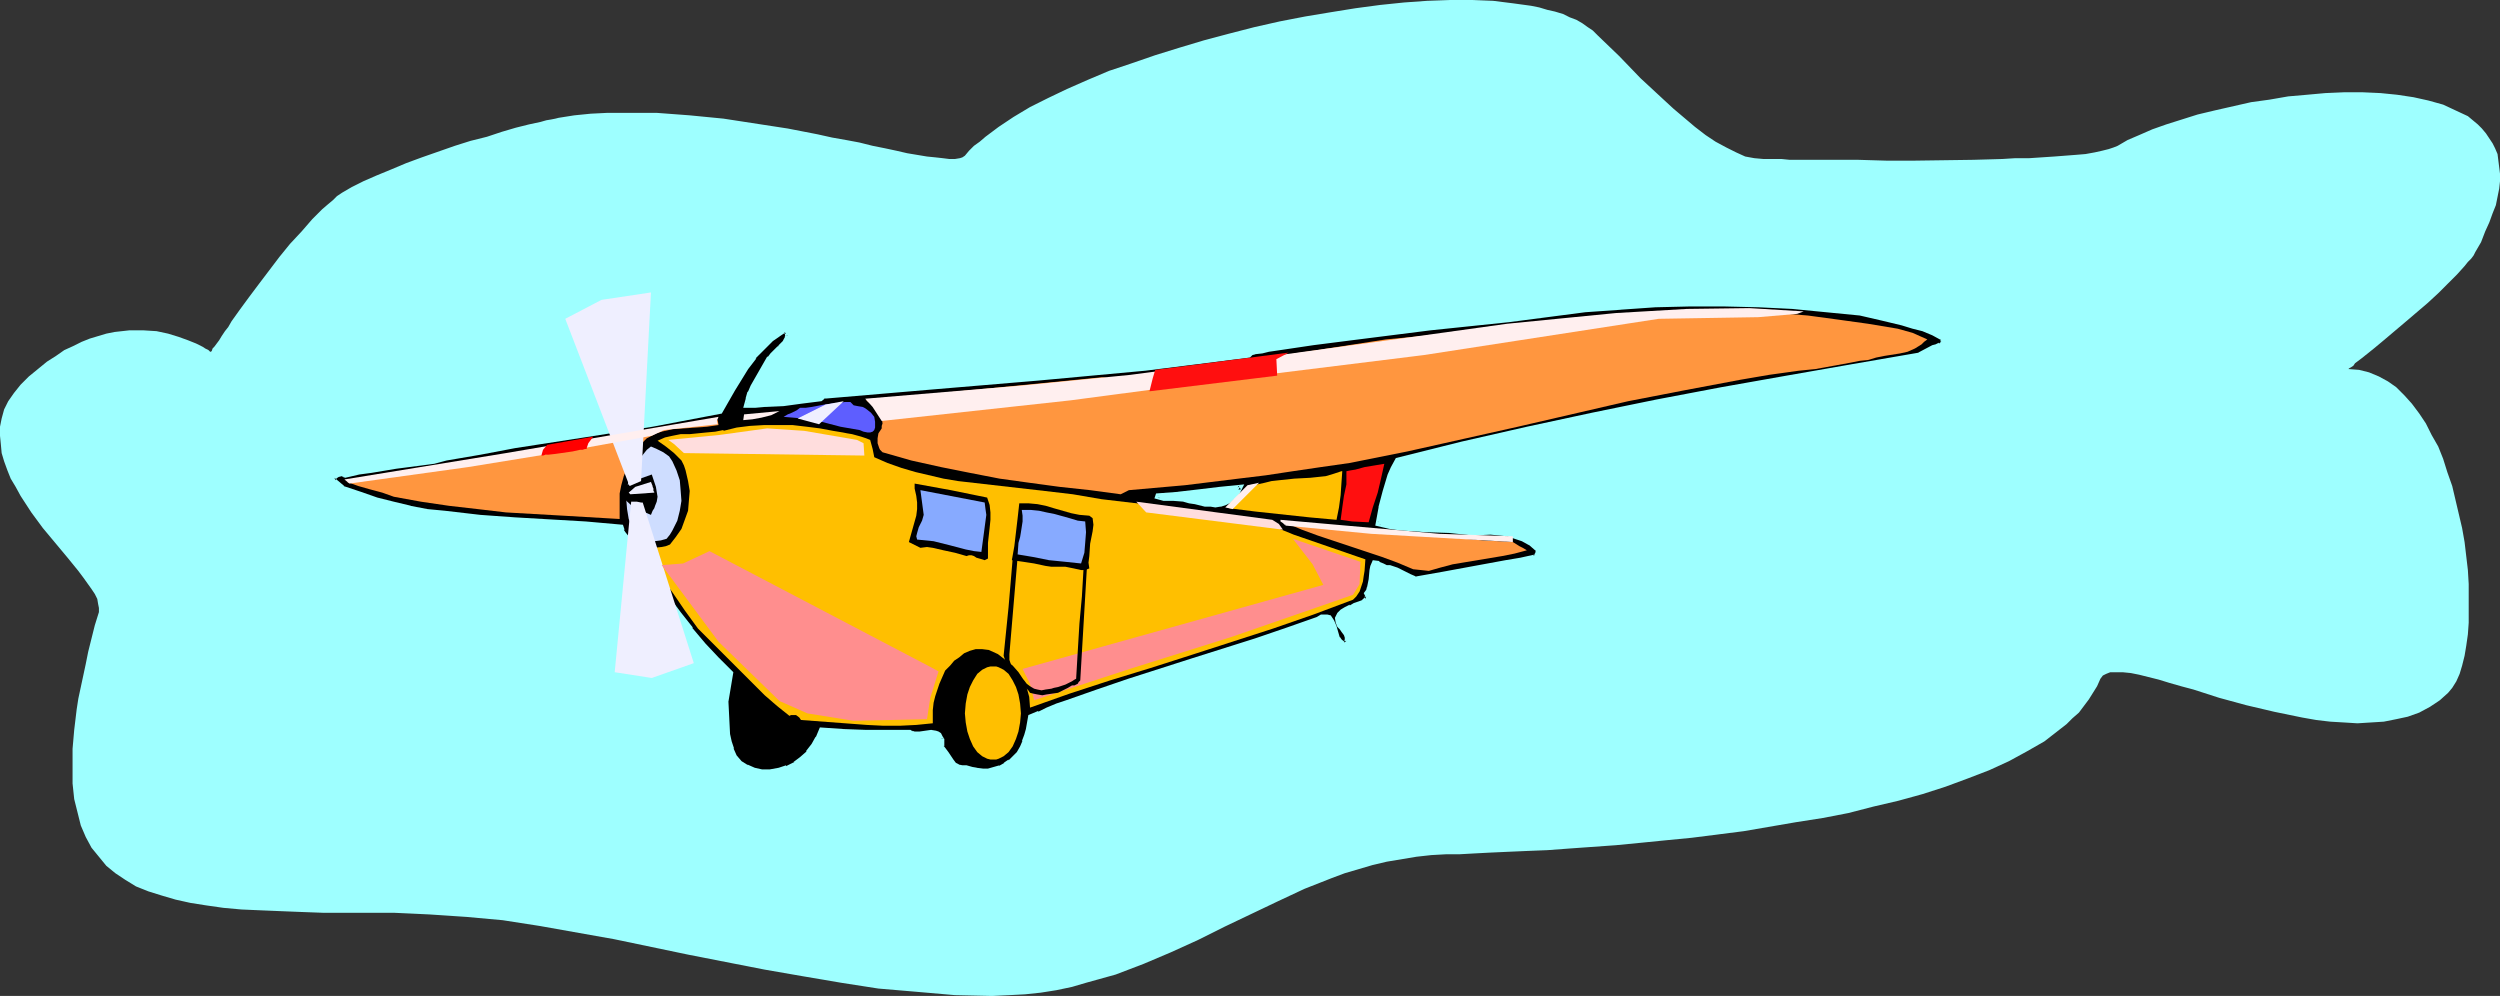 <?xml version="1.0" encoding="UTF-8" standalone="no"?>
<svg
   version="1.0"
   width="129.724mm"
   height="51.68mm"
   id="svg35"
   sodipodi:docname="Plane 230.wmf"
   xmlns:inkscape="http://www.inkscape.org/namespaces/inkscape"
   xmlns:sodipodi="http://sodipodi.sourceforge.net/DTD/sodipodi-0.dtd"
   xmlns="http://www.w3.org/2000/svg"
   xmlns:svg="http://www.w3.org/2000/svg">
  <rect width="100%" height="100%" fill="#333333" stroke="none"/>
  <sodipodi:namedview
     id="namedview35"
     pagecolor="#ffffff"
     bordercolor="#000000"
     borderopacity="0.25"
     inkscape:showpageshadow="2"
     inkscape:pageopacity="0.0"
     inkscape:pagecheckerboard="0"
     inkscape:deskcolor="#d1d1d1"
     inkscape:document-units="mm" />
  <defs
     id="defs1">
    <pattern
       id="WMFhbasepattern"
       patternUnits="userSpaceOnUse"
       width="6"
       height="6"
       x="0"
       y="0" />
  </defs>
  <path
     style="fill:#9effff;fill-opacity:1;fill-rule:evenodd;stroke:none"
     d="m 41.37,68.986 v 0 l 0.162,-0.162 0.162,-0.485 0.323,-0.323 0.485,-0.646 0.485,-0.646 0.485,-0.808 0.646,-0.969 0.646,-0.808 0.646,-1.131 1.616,-2.262 1.778,-2.423 1.939,-2.585 4.04,-5.331 2.101,-2.585 2.262,-2.423 2.101,-2.423 1.939,-1.939 1.131,-0.969 0.97,-0.808 0.808,-0.808 0.97,-0.646 1.939,-1.131 2.262,-1.131 2.586,-1.131 2.747,-1.131 3.07,-1.292 3.07,-1.131 6.464,-2.262 3.07,-0.969 3.232,-0.808 2.909,-0.969 2.747,-0.808 2.586,-0.646 2.262,-0.485 1.131,-0.323 0.97,-0.162 0.808,-0.162 0.646,-0.162 3.07,-0.485 3.232,-0.323 3.232,-0.162 h 3.07 3.394 3.232 l 6.464,0.485 6.626,0.646 6.302,0.969 6.302,0.969 5.818,1.131 2.909,0.646 2.747,0.485 2.586,0.485 2.586,0.646 2.424,0.485 2.262,0.485 2.101,0.485 1.939,0.323 1.939,0.323 1.616,0.162 1.454,0.162 1.293,0.162 h 1.131 l 0.97,-0.162 0.485,-0.162 0.485,-0.323 0.808,-0.969 0.97,-0.969 1.131,-0.808 1.131,-0.969 2.586,-1.939 2.909,-1.939 3.232,-1.939 3.555,-1.777 3.717,-1.777 4.04,-1.777 4.202,-1.777 4.363,-1.454 4.686,-1.616 4.686,-1.454 4.848,-1.454 4.848,-1.292 5.01,-1.292 5.01,-1.131 5.01,-0.969 4.848,-0.808 5.01,-0.808 4.848,-0.646 4.686,-0.485 4.525,-0.323 L 284.416,0 h 4.363 l 4.04,0.162 3.878,0.485 3.555,0.485 1.616,0.323 1.616,0.485 1.454,0.323 1.616,0.485 1.293,0.646 1.293,0.485 1.131,0.646 1.131,0.808 0.97,0.646 0.97,0.969 4.202,4.039 4.202,4.362 4.363,4.039 2.101,1.939 2.101,1.777 2.101,1.777 2.101,1.616 1.939,1.292 2.101,1.131 1.939,0.969 1.778,0.808 1.778,0.323 1.778,0.162 h 3.555 l 1.616,0.162 h 1.778 2.101 4.525 2.424 2.586 l 5.494,0.162 h 5.656 l 11.474,-0.162 5.656,-0.162 2.586,-0.162 h 2.747 l 2.424,-0.162 2.424,-0.162 2.101,-0.162 2.101,-0.162 1.939,-0.162 1.778,-0.323 1.454,-0.323 1.293,-0.323 0.97,-0.323 0.808,-0.323 1.939,-1.131 2.262,-0.969 2.586,-1.131 2.747,-0.969 3.07,-0.969 3.07,-0.969 3.394,-0.808 7.11,-1.616 3.555,-0.485 3.717,-0.646 3.717,-0.323 3.555,-0.323 3.717,-0.162 h 3.555 l 3.555,0.162 3.232,0.323 3.232,0.485 2.909,0.646 2.909,0.808 2.424,1.131 2.424,1.131 0.97,0.808 0.97,0.808 0.808,0.808 0.808,0.969 0.646,0.969 0.646,0.969 0.485,0.969 0.485,1.131 0.162,1.292 0.162,1.292 0.162,1.292 v 1.454 l -0.162,1.454 -0.323,1.616 -0.323,1.616 -0.646,1.616 -0.646,1.777 -0.808,1.777 -0.808,2.1 -1.131,1.939 -0.323,0.646 -0.485,0.646 -0.646,0.646 -0.646,0.808 -1.454,1.616 -1.778,1.777 -1.939,1.939 -2.101,1.939 -4.363,3.716 -2.101,1.777 -2.101,1.777 -1.939,1.616 -1.616,1.292 -0.808,0.646 -0.646,0.485 -0.646,0.485 -0.323,0.485 -0.485,0.323 -0.323,0.162 -0.162,0.162 v 0 l 2.101,0.162 1.939,0.485 1.939,0.808 1.778,0.969 1.616,1.131 1.616,1.616 1.454,1.616 1.454,1.939 1.293,1.939 1.131,2.262 1.293,2.262 0.97,2.423 0.808,2.585 0.97,2.747 0.646,2.747 0.646,2.747 0.646,2.747 0.485,2.747 0.323,2.747 0.323,2.747 0.162,2.747 v 2.585 2.585 2.423 l -0.162,2.262 -0.323,2.262 -0.323,1.939 -0.485,1.939 -0.485,1.616 -0.646,1.454 -0.808,1.292 -0.808,0.969 -1.616,1.454 -1.939,1.292 -2.101,1.131 -2.262,0.808 -2.262,0.485 -2.424,0.485 -2.586,0.162 -2.586,0.162 -2.586,-0.162 -2.747,-0.162 -2.747,-0.323 -2.747,-0.485 -5.494,-1.131 -5.494,-1.292 -5.333,-1.454 -5.01,-1.616 -2.424,-0.646 -1.131,-0.323 -1.131,-0.323 -2.101,-0.646 -1.939,-0.485 -1.939,-0.485 -1.616,-0.323 -1.616,-0.162 h -1.293 -1.131 l -0.808,0.323 -0.646,0.323 -0.485,0.646 -0.646,1.454 -0.808,1.292 -0.808,1.292 -0.97,1.292 -0.97,1.292 -1.293,1.131 -1.131,1.131 -1.454,1.131 -1.454,1.131 -1.454,1.131 -3.394,1.939 -3.555,1.939 -3.878,1.777 -4.202,1.616 -4.363,1.616 -4.525,1.454 -4.686,1.292 -4.848,1.131 -5.01,1.292 -5.01,0.969 -5.171,0.808 -10.342,1.777 -10.181,1.292 -5.01,0.485 -4.848,0.485 -5.01,0.485 -4.525,0.323 -4.525,0.323 -4.363,0.323 -4.04,0.162 -3.717,0.162 -3.555,0.162 -3.07,0.162 -2.909,0.162 h -1.293 -1.293 l -2.909,0.162 -2.909,0.323 -2.909,0.485 -2.909,0.485 -2.747,0.646 -2.747,0.808 -2.747,0.808 -2.586,0.969 -5.333,2.1 -5.171,2.423 -10.504,5.008 -5.171,2.585 -5.333,2.423 -5.333,2.262 -5.494,2.1 -2.909,0.808 -2.909,0.808 -2.747,0.808 -3.07,0.646 -3.07,0.485 -3.07,0.323 -3.07,0.162 -3.394,0.162 -7.272,-0.162 -7.434,-0.646 -7.595,-0.646 -7.272,-1.131 -7.595,-1.292 -7.434,-1.292 -14.867,-2.908 -14.706,-3.07 -7.272,-1.292 -7.272,-1.292 -7.272,-1.131 -7.11,-0.646 -7.272,-0.485 -3.394,-0.162 -3.555,-0.162 h -9.534 -4.363 l -4.363,-0.162 -4.04,-0.162 -3.878,-0.162 -3.717,-0.162 -3.555,-0.323 -3.394,-0.485 -3.07,-0.485 -2.909,-0.646 -2.747,-0.808 -2.586,-0.808 -2.424,-0.969 -2.101,-1.292 -1.939,-1.292 -1.778,-1.454 -1.454,-1.777 -1.454,-1.777 -1.131,-2.1 -0.97,-2.262 -0.646,-2.585 -0.646,-2.585 -0.323,-3.07 v -3.231 -3.554 l 0.323,-3.716 0.485,-4.039 0.323,-2.1 0.485,-2.262 0.485,-2.262 0.485,-2.262 0.485,-2.423 0.646,-2.585 0.646,-2.585 0.808,-2.585 v -0.808 l -0.162,-0.808 -0.162,-0.969 -0.485,-0.969 -0.646,-0.969 -0.808,-1.131 -0.808,-1.131 -0.97,-1.292 -2.101,-2.585 -2.424,-2.908 L 8.403,103.56 6.141,100.491 4.04,97.259 3.07,95.482 2.101,93.867 1.454,92.251 0.808,90.474 0.323,88.858 0.162,87.081 0,85.466 v -1.777 l 0.323,-1.616 0.485,-1.777 0.808,-1.616 1.131,-1.616 1.293,-1.616 1.616,-1.616 1.778,-1.454 1.778,-1.454 1.778,-1.131 1.616,-1.131 1.778,-0.808 1.616,-0.808 1.616,-0.646 1.616,-0.485 1.616,-0.485 1.616,-0.323 1.454,-0.162 1.454,-0.162 h 2.747 l 2.586,0.162 2.262,0.485 2.101,0.646 1.778,0.646 1.616,0.646 1.293,0.646 0.485,0.323 0.323,0.162 0.323,0.162 0.323,0.323 z"
     id="path1" />
  <path
     style="fill:#000000;fill-opacity:1;fill-rule:evenodd;stroke:none"
     d="m 243.208,95.482 -3.878,0.485 -4.202,0.485 -4.04,0.485 -4.04,0.162 -0.162,0.323 1.293,0.485 0.97,-0.162 h 0.97 l 2.101,0.323 0.97,0.162 1.131,0.162 2.101,0.485 h 0.97 l 0.97,0.162 0.97,-0.162 0.808,-0.323 0.97,-0.323 0.808,-0.646 0.646,-0.969 z m -88.718,-29.727 -0.323,0.808 -0.162,0.485 -0.97,0.969 -0.162,0.323 -0.323,0.162 -0.485,0.485 -0.646,0.646 -0.485,0.646 -1.293,2.1 -1.454,2.262 -0.646,1.131 -0.485,1.131 -0.485,1.292 -0.162,1.292 h 1.778 l 1.778,-0.162 3.555,-0.162 3.555,-0.485 3.878,-0.485 0.646,-0.485 10.342,-0.808 10.342,-0.969 21.17,-1.777 10.666,-0.969 10.504,-0.969 10.181,-1.292 10.181,-1.292 0.485,-0.323 0.646,-0.323 1.293,-0.162 1.293,-0.162 1.293,-0.323 7.434,-1.131 7.595,-0.969 15.514,-1.777 15.352,-1.777 7.595,-0.969 7.272,-0.969 6.949,-0.485 6.949,-0.485 6.787,-0.162 h 6.626 l 6.787,0.162 6.626,0.323 6.787,0.646 6.626,0.808 4.04,0.969 4.202,0.808 1.939,0.646 2.101,0.646 1.939,0.808 1.778,0.969 0.162,0.485 v 0.323 l -0.323,0.162 -0.323,0.323 -0.646,0.323 h -0.646 l -2.586,1.616 -13.09,2.1 -12.928,2.423 -12.928,2.262 -12.605,2.423 -12.766,2.585 -12.605,2.747 -12.766,2.908 -12.928,3.231 -0.646,1.454 -0.646,1.454 -0.97,3.231 -0.808,3.07 -0.646,3.231 2.262,0.485 2.424,0.323 4.686,0.323 4.848,0.162 4.525,0.485 3.394,-0.162 1.616,0.162 1.616,0.162 1.616,0.485 1.454,0.485 1.454,0.808 1.293,1.131 0.162,0.162 0.162,0.162 -0.162,0.485 -0.162,0.485 -0.323,0.323 -2.747,0.485 -3.07,0.485 -6.141,1.292 -5.979,0.969 -2.909,0.485 -2.586,0.646 -1.131,-0.646 -0.646,-0.323 -0.646,-0.323 -1.293,-0.485 -1.293,-0.485 -0.808,-0.162 -0.808,-0.323 -0.646,-0.323 -0.808,-0.162 -0.323,0.808 -0.162,0.808 -0.162,1.616 -0.323,1.616 -0.323,0.646 -0.323,0.485 0.162,0.485 0.162,0.485 -0.808,0.646 -0.808,0.485 -0.97,0.323 -0.808,0.323 -0.808,0.323 -0.808,0.485 -0.646,0.646 -0.323,0.808 0.162,0.646 0.162,0.646 0.485,0.485 0.485,0.646 0.323,0.485 0.323,0.646 v 0.646 l -0.162,0.646 h -0.646 l -0.323,-0.162 -0.323,-0.323 -0.323,-0.485 -0.485,-1.131 -0.323,-1.131 -0.323,-1.131 -0.323,-0.323 -0.323,-0.323 -0.323,-0.323 h -0.646 l -0.485,0.162 -0.808,0.485 -5.979,2.1 -6.141,2.1 -12.443,3.877 -12.443,4.039 -6.141,1.939 -5.979,2.262 -1.939,0.485 -1.778,0.808 -1.778,0.808 -1.778,0.646 -0.323,2.423 -0.323,1.292 -0.485,1.131 -0.485,1.131 -0.646,1.131 -0.808,0.969 -0.808,0.808 -0.97,0.646 -0.97,0.485 -1.293,0.323 -0.97,0.323 h -1.131 l -1.293,-0.162 -0.97,-0.162 -0.97,-0.323 h -0.485 -0.485 l -0.808,-0.162 -0.646,-0.485 -0.485,-0.646 -0.97,-1.454 -0.485,-0.808 -0.485,-0.646 v -0.646 -0.646 l -0.162,-0.485 -0.323,-0.485 -0.323,-0.162 -0.323,-0.162 -0.97,-0.162 -1.131,0.162 h -1.131 -0.97 -0.485 l -0.485,-0.162 h -4.363 -4.202 l -4.363,-0.162 -4.363,-0.323 -0.808,1.616 -0.808,1.454 -0.97,1.454 -1.293,1.131 -1.293,0.969 -1.616,0.808 -1.616,0.485 -1.778,0.162 h -1.454 l -1.616,-0.323 -1.293,-0.485 -1.454,-0.808 -0.97,-1.292 -0.646,-1.454 -0.485,-1.454 -0.162,-1.454 -0.162,-3.231 -0.323,-3.231 1.131,-5.493 -2.909,-2.747 -2.586,-2.908 -2.586,-2.908 -2.262,-3.07 -4.525,-6.301 -4.525,-6.139 -0.162,-0.808 -0.162,-0.646 -0.323,-0.485 -0.485,-0.485 -0.646,-0.808 -0.323,-0.646 -0.162,-0.808 -6.949,-0.485 -6.949,-0.485 -6.949,-0.323 -6.949,-0.485 -6.787,-0.808 -3.394,-0.485 -3.394,-0.646 -3.232,-0.646 -3.394,-0.808 -3.232,-1.131 -3.232,-1.131 -2.101,-1.777 0.162,-0.323 0.162,-0.323 0.646,-0.323 h 0.808 0.323 l 0.485,0.323 2.424,-0.646 2.586,-0.485 4.848,-0.646 5.01,-0.646 2.424,-0.485 2.424,-0.646 6.626,-1.131 6.787,-1.131 13.413,-2.1 13.574,-2.262 6.626,-1.131 6.626,-1.292 2.424,-4.524 1.293,-2.1 1.454,-2.1 1.454,-2.1 1.778,-1.777 1.778,-1.777 1.939,-1.454 h 0.808 z"
     id="path2" />
  <path
     style="fill:#9effff;fill-opacity:1;fill-rule:evenodd;stroke:none"
     d="m 244.016,94.998 -4.848,0.485 -4.04,0.485 -4.202,0.485 h 0.162 l -4.363,0.323 -0.323,0.969 1.778,0.485 h 0.97 v 0 h 0.97 v 0 l 2.101,0.162 h -0.162 l 1.131,0.323 v 0 l 1.131,0.162 1.939,0.485 h 0.162 0.97 l 0.97,0.162 0.97,-0.162 h 0.162 l 0.97,-0.323 0.97,-0.485 0.646,-0.646 h 0.162 l 0.808,-0.969 0.97,-1.939 -1.131,0.323 -0.646,1.131 v -0.162 l -0.646,0.969 v 0 l -0.808,0.646 0.162,-0.162 -0.97,0.485 h 0.162 l -0.97,0.162 h 0.162 l -0.97,0.162 v 0 h -0.97 l -0.97,-0.162 v 0 l -2.101,-0.323 -0.97,-0.323 v 0 l -0.97,-0.162 h -0.162 l -1.939,-0.323 h -0.162 -0.97 v 0 l -0.97,0.162 h 0.162 l -1.293,-0.323 0.323,0.646 v -0.323 l -0.323,0.162 4.04,-0.162 v 0 l 4.202,-0.485 4.04,-0.485 4.04,-0.485 -0.485,-0.646 z"
     id="path3" />
  <path
     style="fill:#9effff;fill-opacity:1;fill-rule:evenodd;stroke:none"
     d="m 154.005,65.917 v -0.323 l -0.162,0.808 v -0.162 l -0.323,0.646 0.162,-0.162 -0.97,0.969 -0.162,0.323 v -0.162 l -0.162,0.162 -0.162,0.162 -0.485,0.485 -0.646,0.646 v 0 l -0.485,0.646 h -0.162 l -1.293,2.262 -1.293,2.262 v 0 l -0.646,1.131 -0.485,1.131 -0.162,0.162 -0.323,1.131 v 0.162 l -0.485,1.777 h 2.424 l 1.778,-0.162 h 0.162 l 3.555,-0.162 3.555,-0.485 3.878,-0.485 0.808,-0.646 -0.323,0.162 20.846,-1.777 21.17,-1.777 10.504,-0.969 10.504,-0.969 10.342,-1.292 10.181,-1.292 0.485,-0.485 v 0 l 0.646,-0.162 h -0.162 l 1.454,-0.162 1.293,-0.323 1.131,-0.162 7.595,-1.131 7.595,-0.969 15.352,-1.939 15.514,-1.616 7.434,-0.969 7.434,-0.969 6.949,-0.485 h -0.162 l 6.949,-0.485 6.787,-0.162 h 6.626 l 6.787,0.162 6.626,0.323 v 0 l 6.626,0.646 6.626,0.646 v 0 l 4.202,0.969 v 0 l 4.04,0.969 v 0 l 2.101,0.646 1.939,0.485 v 0 l 1.939,0.808 1.778,0.969 -0.162,-0.162 v 0.323 -0.162 0.485 l 0.162,-0.323 -0.323,0.323 h 0.162 l -0.323,0.162 v -0.162 l -0.646,0.323 v 0 l -0.646,0.162 -2.747,1.454 h 0.162 l -13.09,2.262 -12.928,2.262 -12.766,2.262 -12.766,2.423 -12.605,2.585 -12.766,2.747 v 0 l -12.766,2.908 -12.928,3.231 -0.97,1.777 v 0 l -0.646,1.454 -0.97,3.231 -0.808,3.07 v 0.162 l -0.646,3.554 2.747,0.646 2.262,0.323 h 0.162 l 4.686,0.323 4.848,0.162 h -0.162 l 4.686,0.485 v 0 l 3.394,-0.162 v 0 l 1.616,0.162 1.616,0.162 v 0 l 1.454,0.485 v 0 l 1.454,0.485 v 0 l 1.454,0.808 -0.162,-0.162 1.293,1.131 0.162,0.162 -0.162,-0.162 0.162,0.162 v -0.162 l -0.162,0.485 0.162,-0.162 -0.323,0.485 v -0.162 l -0.162,0.485 0.323,-0.323 -2.909,0.646 -2.909,0.485 -6.141,1.131 -6.141,1.131 -2.747,0.485 -2.747,0.485 h 0.323 l -1.131,-0.485 -0.646,-0.323 -0.646,-0.323 -1.293,-0.646 v 0 l -1.454,-0.485 v 0 h -0.808 0.162 l -0.646,-0.323 -0.808,-0.323 v -0.162 l -1.293,-0.162 -0.485,1.131 -0.162,0.808 v 0 l -0.162,1.777 -0.323,1.616 v -0.162 l -0.162,0.646 v 0 l -0.485,0.646 0.323,0.646 h -0.162 l 0.162,0.485 0.162,-0.485 -0.808,0.646 h 0.162 l -0.808,0.323 v 0 l -0.97,0.323 v 0 l -0.808,0.485 v -0.162 l -0.97,0.485 -0.808,0.485 -0.646,0.646 -0.485,0.969 0.162,0.969 0.323,0.808 0.485,0.485 v 0 l 0.323,0.485 0.485,0.646 v 0 l 0.162,0.485 v -0.162 0.646 -0.162 l -0.162,0.646 0.485,-0.323 h -0.646 l 0.323,0.162 -0.485,-0.323 0.162,0.162 -0.323,-0.323 v 0 l -0.323,-0.485 v 0.162 l -0.323,-1.131 -0.323,-1.131 v 0 l -0.485,-1.131 -0.323,-0.485 -0.323,-0.485 -0.646,-0.162 h -0.646 -0.646 l -0.808,0.485 v 0 l -5.979,2.1 -6.141,2.1 -12.282,3.877 -12.605,4.039 -6.141,2.1 -5.979,2.1 -1.939,0.646 v 0 l -1.939,0.808 -1.616,0.808 v -0.162 l -1.939,0.808 -0.485,2.747 -0.323,1.131 v 0 l -0.485,1.292 0.162,-0.162 -0.485,1.131 -0.646,1.131 0.162,-0.162 -0.97,0.969 -0.808,0.808 v -0.162 l -0.97,0.646 h 0.162 l -1.131,0.646 0.162,-0.162 -1.131,0.323 -1.131,0.323 h 0.162 -1.131 l -1.293,-0.162 h 0.162 l -0.97,-0.162 -1.131,-0.323 h -0.646 0.162 -0.485 0.162 l -0.808,-0.162 h 0.162 l -0.646,-0.323 v 0 l -0.485,-0.646 v 0 l -0.97,-1.454 -0.485,-0.646 v 0 l -0.485,-0.646 0.162,0.323 v -0.808 -0.808 l -1.131,-0.162 v 0 l 0.162,0.485 v -0.162 0.646 -0.162 0.969 l 0.646,0.808 v 0 l 0.323,0.808 0.97,1.454 h 0.162 l 0.485,0.646 0.808,0.485 0.97,0.323 h 0.485 v 0 l 0.485,-0.162 h -0.162 l 0.97,0.323 1.131,0.323 h 1.293 1.131 l 1.131,-0.162 1.293,-0.323 0.97,-0.646 v 0 l 0.97,-0.646 h 0.162 l 0.808,-0.808 0.97,-1.131 0.485,-1.131 0.646,-0.969 v -0.162 l 0.485,-1.131 v -0.162 l 0.162,-1.131 0.485,-2.423 -0.323,0.323 1.778,-0.646 v -0.162 l 1.778,-0.646 1.778,-0.808 v 0 l 1.778,-0.485 6.141,-2.262 6.141,-1.939 12.443,-4.039 12.443,-3.877 5.979,-2.1 6.141,-2.262 v 0 l 0.808,-0.323 h -0.162 l 0.646,-0.162 h -0.162 0.646 -0.323 l 0.485,0.162 h -0.162 l 0.323,0.323 v -0.162 l 0.162,0.485 0.485,0.969 v 0 l 0.323,1.131 0.323,1.131 0.323,0.485 0.162,0.162 0.323,0.323 0.646,0.323 0.97,-0.162 0.323,-0.969 v -0.808 l -0.323,-0.646 v 0 l -0.485,-0.646 -0.485,-0.485 v -0.162 l -0.485,-0.485 0.162,0.162 -0.323,-0.646 v 0.162 -0.808 l -0.162,0.323 0.485,-0.808 -0.162,0.162 0.646,-0.646 -0.162,0.162 0.808,-0.646 v 0.162 l 0.808,-0.323 v -0.162 l 0.808,-0.323 v 0 l 0.97,-0.323 v 0 l 0.808,-0.485 h 0.162 l 0.97,-0.646 -0.162,-0.969 h -0.162 l -0.162,-0.485 v 0.485 l 0.323,-0.646 0.323,-0.646 0.323,-1.616 0.323,-1.777 v 0.162 l 0.162,-0.969 0.162,-0.646 -0.485,0.323 0.808,0.162 v -0.162 l 0.646,0.323 0.808,0.485 0.808,0.162 v 0 l 1.293,0.323 v 0 l 1.293,0.485 0.646,0.323 0.646,0.323 1.131,0.646 2.909,-0.485 2.747,-0.485 6.141,-1.131 6.141,-1.131 2.909,-0.485 3.07,-0.646 0.323,-0.485 v 0 l 0.323,-0.485 v -0.646 -0.485 l -0.323,-0.162 -1.293,-1.131 -1.454,-0.808 v 0 l -1.616,-0.646 v 0 l -1.616,-0.323 v 0 l -1.616,-0.323 -1.616,-0.162 h -0.162 l -3.394,0.162 h 0.162 l -4.686,-0.323 v 0 l -4.848,-0.323 -4.686,-0.323 v 0 l -2.262,-0.323 -2.424,-0.485 0.485,0.646 0.646,-3.393 v 0.162 l 0.646,-3.231 1.131,-3.07 0.485,-1.454 v 0 l 0.808,-1.454 -0.323,0.162 12.928,-3.07 12.766,-3.07 h -0.162 l 12.766,-2.747 12.605,-2.423 12.766,-2.423 12.766,-2.423 12.928,-2.262 13.09,-2.262 2.747,-1.454 h -0.162 l 0.646,-0.162 h 0.162 l 0.646,-0.323 0.485,-0.323 v 0 l 0.323,-0.323 0.162,-0.485 -0.323,-0.808 -1.939,-1.131 -1.939,-0.808 v 0 l -2.101,-0.646 -2.101,-0.646 v 0 l -4.04,-0.808 v 0 l -4.202,-0.969 v 0 l -6.626,-0.808 -6.626,-0.485 h -0.162 l -6.626,-0.485 -6.787,-0.162 h -6.626 l -6.787,0.323 -6.949,0.323 v 0 l -6.949,0.485 -7.272,0.969 -7.595,0.969 -15.352,1.777 -15.514,1.777 -7.595,1.131 -7.434,0.969 -1.293,0.323 -1.293,0.162 -1.454,0.323 -0.646,0.323 -0.646,0.323 0.162,-0.162 -10.019,1.292 -10.342,1.292 -10.504,1.131 -10.504,0.969 -21.17,1.777 -20.846,1.616 -0.808,0.646 h 0.323 l -3.878,0.323 -3.555,0.485 -3.555,0.323 v 0 h -1.778 -1.778 l 0.485,0.485 0.162,-1.292 v 0.162 l 0.485,-1.292 v 0.162 l 0.485,-1.292 0.646,-1.131 v 0.162 l 1.293,-2.262 1.293,-2.262 v 0 l 0.485,-0.646 v 0.162 l 0.646,-0.646 0.485,-0.485 v 0 l 0.162,-0.162 h 0.162 l 0.162,-0.323 0.97,-0.969 0.323,-0.646 0.162,-0.969 z"
     id="path4" />
  <path
     style="fill:#9effff;fill-opacity:1;fill-rule:evenodd;stroke:none"
     d="m 185.193,144.92 -0.323,-0.485 -0.323,-0.646 -0.485,-0.323 -0.485,-0.162 -0.97,-0.162 -1.131,0.162 v 0 l -1.131,0.162 v 0 h -0.97 v 0 l -0.485,-0.162 0.162,0.162 -0.485,-0.323 h -4.525 -4.202 l -4.363,-0.162 v 0 l -4.686,-0.323 -0.808,1.939 v -0.162 l -0.808,1.454 -1.131,1.454 h 0.162 l -1.293,1.131 v 0 l -1.293,0.969 h 0.162 l -1.616,0.808 v -0.162 l -1.454,0.485 v 0 l -1.778,0.323 v 0 h -1.454 v 0 l -1.454,-0.323 v 0 l -1.454,-0.646 0.162,0.162 -1.293,-0.808 v 0 l -0.97,-1.131 v 0 l -0.646,-1.454 0.162,0.162 -0.485,-1.454 v 0 l -0.323,-1.454 v 0 l -0.162,-3.231 v 0 l -0.162,-3.231 v 0.162 l 0.97,-5.816 -2.909,-2.908 -2.586,-2.747 v 0 l -2.586,-3.07 h 0.162 l -2.424,-3.07 -4.525,-6.139 -4.525,-6.139 0.162,0.162 -0.162,-0.969 -0.323,-0.646 -0.323,-0.646 -0.485,-0.485 -0.646,-0.808 v 0 l -0.323,-0.485 h 0.162 l -0.323,-0.969 -7.272,-0.646 v 0 l -13.898,-0.808 v 0 l -6.787,-0.485 -6.949,-0.808 -3.394,-0.323 -3.394,-0.646 h 0.162 l -3.394,-0.808 -3.232,-0.808 -3.232,-1.131 -3.394,-1.131 0.323,0.162 -2.101,-1.777 0.162,0.485 0.162,-0.323 v 0.162 l 0.162,-0.323 -0.162,0.162 0.485,-0.323 v 0 l 0.646,-0.162 h -0.162 l 0.485,0.162 h -0.162 l 0.485,0.162 2.747,-0.646 v 0 l 2.424,-0.323 4.848,-0.808 5.01,-0.646 2.424,-0.323 v 0 l 2.424,-0.646 v 0 l 6.626,-1.131 6.787,-1.292 13.574,-2.1 13.413,-2.1 6.787,-1.292 6.787,-1.292 2.586,-4.524 v 0 l 1.293,-2.1 1.293,-2.1 1.616,-2.1 h -0.162 l 1.778,-1.777 1.778,-1.777 -0.162,0.162 2.101,-1.454 h -0.323 0.808 l -0.323,-0.323 0.162,0.808 0.808,-0.162 -0.323,-1.131 h -1.293 l -2.101,1.454 v 0 l -1.778,1.777 -1.778,1.777 v 0.162 l -1.616,1.939 -1.293,2.1 -1.293,2.262 v 0 l -2.424,4.524 0.323,-0.323 -6.626,1.292 -6.626,1.131 -13.574,2.262 -13.574,2.1 -6.787,1.131 -6.626,1.131 v 0 l -2.424,0.646 v 0 l -2.424,0.485 -4.848,0.646 -5.01,0.646 -2.424,0.485 h -0.162 l -2.424,0.646 h 0.323 l -0.323,-0.162 h -0.162 l -0.485,-0.162 -0.97,0.162 -0.646,0.323 -0.323,0.485 -0.323,0.646 2.262,1.939 3.394,1.292 3.232,0.969 3.394,0.808 3.232,0.808 h 0.162 l 3.394,0.646 3.394,0.485 6.787,0.808 6.949,0.485 v 0 l 13.898,0.808 h -0.162 l 6.949,0.485 -0.323,-0.323 0.162,0.808 0.323,0.646 0.97,0.969 0.323,0.485 -0.162,-0.162 0.323,0.485 v 0 l 0.323,0.646 v -0.162 0.969 l 4.686,6.301 4.363,6.139 2.424,3.07 v 0 l 2.586,3.07 v 0 l 2.586,2.908 2.909,2.747 -0.162,-0.323 -1.131,5.493 0.323,3.393 v -0.162 l 0.162,3.231 v 0.162 l 0.323,1.454 v 0 l 0.323,1.454 0.162,0.162 0.646,1.454 0.97,1.292 1.454,0.969 1.616,0.485 v 0 l 1.454,0.323 h 1.616 0.162 l 1.778,-0.162 1.616,-0.485 v -0.162 l 1.616,-0.646 v 0 l 1.454,-0.969 v -0.162 l 1.293,-1.131 v -0.162 l 0.97,-1.292 0.97,-1.454 v -0.162 l 0.646,-1.616 -0.485,0.162 4.363,0.323 h 0.162 l 4.363,0.323 h 4.202 4.363 l -0.162,-0.162 0.485,0.323 h 0.485 0.162 0.97 0.162 l 0.97,-0.162 v 0 h 1.131 -0.162 l 0.97,0.162 v 0 l 0.323,0.162 -0.162,-0.162 0.323,0.162 v 0 l 0.162,0.323 z"
     id="path5" />
  <path
     style="fill:#ff963f;fill-opacity:1;fill-rule:evenodd;stroke:none"
     d="m 140.915,83.365 -2.262,0.323 -2.262,0.162 -2.262,0.162 -2.262,0.162 -2.101,0.485 -1.131,0.323 -0.808,0.485 -0.97,0.485 -0.808,0.808 -0.808,0.808 -0.646,1.131 -0.97,1.454 -0.646,1.616 -0.646,1.616 -0.485,1.777 -0.323,1.616 v 1.777 1.616 1.616 l -10.989,-0.646 -5.656,-0.323 -5.656,-0.323 -5.494,-0.646 -5.656,-0.646 -5.494,-0.808 -5.333,-0.969 -2.262,-0.808 -2.424,-0.646 -2.262,-0.646 -2.262,-0.808 8.888,-1.454 8.888,-1.454 18.261,-3.231 18.422,-3.231 9.05,-1.454 9.211,-1.292 z"
     id="path6" />
  <path
     style="fill:#ffefef;fill-opacity:1;fill-rule:evenodd;stroke:none"
     d="m 152.873,80.619 -1.616,0.808 -1.939,0.485 -1.778,0.323 -1.778,0.162 0.162,-1.131 z"
     id="path7" />
  <path
     style="fill:#5e5eff;fill-opacity:1;fill-rule:evenodd;stroke:none"
     d="m 166.771,78.842 0.323,0.323 0.323,0.323 0.808,0.162 0.97,0.162 0.323,0.162 0.485,0.323 0.808,0.646 0.646,0.808 0.162,0.969 v 1.131 l -0.162,0.485 -0.323,0.323 -0.485,0.162 h -0.485 l -0.808,-0.162 -0.808,-0.323 -3.717,-0.646 -3.717,-0.969 -3.717,-0.646 -1.778,-0.162 -1.939,-0.162 0.808,-0.485 0.808,-0.323 0.97,-0.485 0.646,-0.485 h 1.131 l 1.131,-0.162 2.586,-0.485 2.586,-0.323 1.293,-0.162 z"
     id="path8" />
  <path
     style="fill:#ff963f;fill-opacity:1;fill-rule:evenodd;stroke:none"
     d="m 216.059,73.995 1.939,0.162 h 1.616 l 1.778,-0.162 1.616,-0.162 3.394,-0.485 1.778,-0.162 1.939,-0.162 41.693,-6.462 6.787,-0.646 6.626,-0.646 6.626,-0.808 6.626,-0.969 6.626,-0.646 6.464,-0.808 6.626,-0.485 6.464,-0.323 v 0.162 l 5.979,-0.323 6.141,-0.162 5.818,0.162 5.979,0.323 5.979,0.485 5.979,0.808 5.818,0.808 5.818,0.969 2.909,0.808 2.909,1.292 -0.646,0.485 -0.485,0.485 -1.293,0.808 -1.454,0.646 -1.454,0.323 -3.07,0.485 -1.616,0.323 -1.616,0.485 -1.616,0.162 -1.616,0.323 -3.555,0.646 -3.555,0.646 -1.616,0.162 -1.616,0.162 -5.818,0.808 -5.656,0.969 -11.15,2.1 -10.827,2.1 -21.654,5.008 -10.827,2.423 -10.827,2.423 -11.312,2.262 -5.656,0.808 -5.494,0.808 -5.333,0.808 -5.333,0.646 -10.504,1.292 -5.494,0.485 -5.494,0.485 -1.616,0.808 -5.979,-0.808 -5.979,-0.646 -5.979,-0.808 -5.818,-0.808 -5.818,-1.131 -5.656,-1.131 -5.818,-1.292 -5.656,-1.616 -0.485,-0.485 -0.162,-0.323 -0.323,-0.969 v -0.969 l 0.162,-0.969 0.323,-0.485 0.323,-0.485 v -0.485 l 0.162,-0.485 -0.162,-1.131 -0.323,-0.969 -1.293,-1.454 -0.808,-0.485 -0.646,-0.485 z"
     id="path9" />
  <path
     style="fill:#ffbf00;fill-opacity:1;fill-rule:evenodd;stroke:none"
     d="m 141.885,84.496 2.586,-0.646 2.586,-0.323 2.747,-0.162 h 2.747 2.909 l 2.747,0.323 2.586,0.323 2.586,0.485 1.939,0.323 0.808,0.162 0.97,0.162 1.778,0.485 0.97,0.323 0.808,0.323 0.485,1.777 0.162,0.808 0.162,0.808 2.586,1.131 2.747,0.969 2.747,0.808 2.747,0.646 2.747,0.646 2.909,0.485 5.656,0.646 5.656,0.646 5.656,0.646 5.494,0.646 5.656,0.969 8.242,0.969 8.08,0.969 8.08,1.131 8.242,1.131 0.646,0.969 4.363,1.777 4.686,1.616 4.686,1.616 4.686,1.616 -0.162,2.262 -0.162,0.969 -0.162,1.131 -0.323,0.969 -0.323,0.969 -0.646,0.969 -0.646,0.646 -7.757,2.908 -7.918,2.747 -15.998,5.17 -8.08,2.585 -7.918,2.423 -7.918,2.585 -7.757,2.747 -0.162,-2.1 -0.485,-1.777 -0.646,-1.616 -0.97,-1.454 -1.131,-1.292 -1.454,-1.131 -1.454,-1.131 -1.778,-0.808 -1.293,-0.162 h -1.293 l -1.131,0.323 -1.131,0.485 -0.97,0.808 -0.97,0.646 -0.808,0.969 -0.97,0.969 -1.131,2.585 -0.808,2.423 -0.323,1.292 -0.162,1.454 v 1.131 1.454 l -3.232,0.323 -3.232,0.162 h -3.232 l -3.232,-0.162 -6.464,-0.485 -6.464,-0.485 -0.323,-0.485 -0.646,-0.485 h -0.646 -0.323 l -0.323,0.162 -2.424,-1.939 -2.424,-2.1 -4.363,-4.362 -4.363,-4.362 -4.363,-4.362 -2.586,-3.554 -2.424,-3.554 -2.586,-3.554 -1.293,-1.777 -1.616,-1.616 -1.131,-2.423 1.454,0.323 1.454,0.323 1.616,-0.162 0.808,-0.162 0.808,-0.323 1.131,-1.454 1.131,-1.616 0.646,-1.777 0.646,-1.777 0.162,-1.939 0.162,-1.939 -0.323,-1.939 -0.485,-2.1 -0.323,-0.969 -0.485,-0.969 -0.646,-0.646 -0.808,-0.808 -1.616,-1.292 -1.616,-1.131 1.454,-0.646 1.454,-0.323 1.616,-0.323 h 1.778 l 1.616,-0.162 1.616,-0.162 1.778,-0.162 1.616,-0.323 z"
     id="path10" />
  <path
     style="fill:#ceddff;fill-opacity:1;fill-rule:evenodd;stroke:none"
     d="m 131.865,90.474 0.808,1.777 0.646,1.939 0.162,1.939 0.162,2.1 -0.323,1.939 -0.485,1.939 -0.97,1.939 -0.485,0.808 -0.646,0.808 -1.131,0.323 -1.293,0.162 -1.131,-0.162 -1.131,-0.323 -0.485,-0.323 -0.485,-0.485 -0.646,-0.969 -0.323,-0.485 -0.323,-0.485 -0.485,-1.131 -0.323,-1.939 -0.162,-1.939 0.162,-1.939 0.323,-1.939 0.646,-1.777 0.97,-1.616 1.293,-1.616 0.646,-0.808 0.808,-0.646 1.131,0.485 1.293,0.646 1.131,0.808 0.323,0.485 z"
     id="path11" />
  <path
     style="fill:#000000;fill-opacity:1;fill-rule:evenodd;stroke:none"
     d="m 193.597,97.583 0.485,1.454 0.162,1.454 v 1.454 l -0.162,1.616 -0.323,2.908 v 1.616 1.454 l -0.646,0.323 -0.485,-0.162 -1.131,-0.323 -0.485,-0.323 -0.485,-0.162 h -0.485 l -0.485,0.162 -2.262,-0.646 -2.262,-0.485 -2.101,-0.485 -1.131,-0.162 -1.293,0.162 -2.262,-1.131 1.454,-5.17 0.162,-1.292 v -1.292 l -0.162,-1.292 -0.323,-1.454 v -0.969 l 7.11,1.292 z"
     id="path12" />
  <path
     style="fill:#87aaff;fill-opacity:1;fill-rule:evenodd;stroke:none"
     d="m 193.112,98.552 0.162,1.292 0.162,1.131 -0.323,2.423 -0.323,2.423 -0.323,2.423 -1.454,-0.162 -1.616,-0.323 -3.07,-0.808 -3.232,-0.808 -1.616,-0.162 -1.616,-0.162 -0.162,-0.646 0.162,-0.646 0.323,-1.131 0.646,-1.292 0.323,-1.131 -0.646,-4.847 z"
     id="path13" />
  <path
     style="fill:#000000;fill-opacity:1;fill-rule:evenodd;stroke:none"
     d="m 213.635,101.137 0.646,0.485 0.162,1.292 -0.162,1.292 -0.485,2.423 -0.162,2.423 -0.162,1.292 0.162,1.131 -0.808,0.323 h -0.808 l -1.454,-0.323 -1.616,-0.323 h -0.808 -0.646 -1.293 l -1.131,-0.162 -2.262,-0.485 -2.101,-0.323 -1.131,-0.162 -1.131,-0.162 0.485,-2.747 0.323,-2.747 0.323,-2.747 0.323,-2.908 h 1.778 l 1.778,0.162 1.616,0.323 1.616,0.485 3.394,0.969 1.616,0.323 z"
     id="path14" />
  <path
     style="fill:#87aaff;fill-opacity:1;fill-rule:evenodd;stroke:none"
     d="m 212.827,102.268 0.162,2.1 -0.162,2.1 -0.162,1.939 -0.646,2.1 -3.07,-0.323 -3.232,-0.323 -3.232,-0.646 -2.909,-0.485 0.162,-2.262 0.323,-1.131 0.162,-0.969 0.323,-2.1 v -1.131 l -0.162,-1.131 h 1.778 l 1.616,0.162 1.454,0.323 1.616,0.323 2.909,0.808 1.616,0.485 z"
     id="path15" />
  <path
     style="fill:#ffbf00;fill-opacity:1;fill-rule:evenodd;stroke:none"
     d="m 263.246,92.413 -0.162,2.262 -0.162,2.423 -0.323,2.423 -0.485,2.423 -5.333,-0.485 -10.504,-1.131 -5.171,-0.646 0.808,-1.454 0.97,-1.131 1.293,-0.808 1.131,-0.808 1.293,-0.485 1.454,-0.323 1.293,-0.323 1.454,-0.162 3.07,-0.323 3.07,-0.162 3.07,-0.323 1.616,-0.485 1.454,-0.485 z"
     id="path16" />
  <path
     style="fill:#ff0f0f;fill-opacity:1;fill-rule:evenodd;stroke:none"
     d="m 271.488,90.959 -0.646,2.908 -0.646,2.747 -0.97,2.908 -0.808,2.908 -3.232,-0.162 -2.262,-0.323 0.323,-2.423 0.323,-2.262 0.485,-2.262 v -1.292 -1.292 l 0.808,-0.162 0.97,-0.162 1.778,-0.485 1.939,-0.323 z"
     id="path17" />
  <path
     style="fill:#ff963f;fill-opacity:1;fill-rule:evenodd;stroke:none"
     d="m 296.697,106.307 1.293,0.808 0.646,0.323 0.808,0.485 -2.424,0.646 -2.424,0.485 -4.848,0.808 -4.848,0.808 -2.424,0.646 -2.262,0.646 -3.07,-0.323 -3.07,-1.292 -3.07,-1.131 -6.302,-2.1 -6.302,-2.1 -3.07,-1.131 -3.07,-1.292 5.656,0.485 5.494,0.485 10.989,0.969 10.989,0.969 5.494,0.485 z"
     id="path18" />
  <path
     style="fill:#000000;fill-opacity:1;fill-rule:evenodd;stroke:none"
     d="m 125.563,93.867 -2.909,1.454 -0.162,2.585 1.778,1.616 3.394,1.454 0.323,-0.808 0.323,-0.485 0.162,-0.485 0.323,-0.808 0.162,-0.969 -0.323,-1.939 -0.808,-2.423 z"
     id="path19" />
  <path
     style="fill:#efefff;fill-opacity:1;fill-rule:evenodd;stroke:none"
     d="m 123.462,95.321 -12.605,-32.797 7.11,-3.716 9.696,-1.454 -1.939,36.997 z"
     id="path20" />
  <path
     style="fill:#efefff;fill-opacity:1;fill-rule:evenodd;stroke:none"
     d="m 123.785,98.39 -3.232,33.443 7.272,1.131 8.242,-2.908 -10.019,-31.504 v 0 h -0.323 l -0.808,-0.162 h -0.808 -0.162 z"
     id="path21" />
  <path
     style="fill:#ffbf00;fill-opacity:1;fill-rule:evenodd;stroke:none"
     d="m 194.728,130.702 h 0.646 l 0.485,0.162 0.97,0.485 0.97,0.808 0.808,1.292 0.646,1.292 0.485,1.454 0.323,1.777 0.162,1.939 -0.162,1.777 -0.323,1.777 -0.485,1.454 -0.646,1.454 -0.808,1.131 -0.97,0.808 -0.97,0.485 -0.485,0.162 h -0.646 -0.485 l -0.646,-0.162 -0.97,-0.485 -0.97,-0.808 -0.808,-1.131 -0.646,-1.454 -0.485,-1.454 -0.323,-1.777 -0.162,-1.777 0.162,-1.939 0.323,-1.777 0.485,-1.454 0.646,-1.292 0.808,-1.292 0.97,-0.808 0.97,-0.485 0.646,-0.162 z"
     id="path22" />
  <path
     style="fill:#ffefef;fill-opacity:1;fill-rule:evenodd;stroke:none"
     d="m 251.126,101.945 31.189,2.747 14.382,0.485 v 1.131 l -27.795,-1.616 -16.806,-1.616 v -0.162 h -0.162 l -0.323,-0.323 -0.485,-0.323 v -0.162 z"
     id="path23" />
  <path
     style="fill:#ffefef;fill-opacity:1;fill-rule:evenodd;stroke:none"
     d="m 67.549,94.028 31.674,-5.17 41.693,-7.109 -0.323,0.808 0.162,0.646 -10.504,1.131 -2.424,1.131 -15.19,2.747 -20.846,3.393 -23.27,3.231 z"
     id="path24" />
  <path
     style="fill:#ffefef;fill-opacity:1;fill-rule:evenodd;stroke:none"
     d="m 169.68,78.195 30.704,-2.585 21.331,-2.1 26.826,-3.554 23.755,-3.231 23.27,-3.231 21.331,-2.1 13.898,-0.808 12.282,-0.162 10.666,0.646 -1.293,0.485 -7.595,0.646 -19.554,0.323 -46.056,7.109 -33.936,4.201 -35.39,4.685 -37.006,4.039 -1.778,-2.747 z"
     id="path25" />
  <path
     style="fill:#ffdddd;fill-opacity:1;fill-rule:evenodd;stroke:none"
     d="m 131.057,86.273 10.019,-0.969 9.373,-1.292 7.272,0.485 10.342,1.777 1.293,0.646 0.162,2.423 -35.39,-0.485 -1.939,-1.777 z"
     id="path26" />
  <path
     style="fill:#ff8e8e;fill-opacity:1;fill-rule:evenodd;stroke:none"
     d="m 129.765,110.831 4.202,-0.323 5.171,-2.423 43.147,22.618 1.778,0.969 -1.616,5.17 -0.646,4.201 -14.382,0.323 -9.05,-1.454 -5.494,-2.423 -11.958,-11.632 z"
     id="path27" />
  <path
     style="fill:#ff8e8e;fill-opacity:1;fill-rule:evenodd;stroke:none"
     d="m 202.808,137.326 18.746,-6.139 20.038,-6.301 16.806,-5.816 6.949,-2.423 1.293,-2.1 0.162,-4.362 -13.251,-4.524 3.878,5.008 2.101,4.039 -58.984,16.479 1.454,2.908 z"
     id="path28" />
  <path
     style="fill:#ff0f0f;fill-opacity:1;fill-rule:evenodd;stroke:none"
     d="m 250.48,73.672 -0.162,-3.231 2.424,-1.292 -26.179,3.393 -0.485,1.616 -0.646,2.585 z"
     id="path29" />
  <path
     style="fill:#ff0000;fill-opacity:1;fill-rule:evenodd;stroke:none"
     d="m 115.059,87.889 0.323,-0.969 0.97,-1.292 -9.05,1.616 -0.808,0.969 -0.323,1.131 v 0 h 0.323 l 0.485,-0.162 h 0.485 l 1.454,-0.162 3.394,-0.485 1.454,-0.323 h 0.485 l 0.485,-0.162 h 0.323 z"
     id="path30" />
  <path
     style="fill:#ffdddd;fill-opacity:1;fill-rule:evenodd;stroke:none"
     d="m 222.846,98.39 26.664,3.554 1.293,0.808 0.808,1.131 -26.826,-3.393 z"
     id="path31" />
  <path
     style="fill:#000000;fill-opacity:1;fill-rule:evenodd;stroke:none"
     d="m 198.606,109.538 -0.808,9.532 -0.97,9.532 0.485,1.454 0.97,1.131 0.97,0.969 0.808,1.131 0.646,0.969 0.323,0.323 0.162,0.323 0.485,0.485 0.323,0.485 0.646,0.162 0.808,0.162 0.97,0.162 0.808,-0.162 1.131,-0.162 1.131,-0.162 0.97,-0.485 0.97,-0.485 0.808,-0.485 h 0.485 l 0.323,-0.162 0.323,-0.162 0.162,-0.323 0.162,-0.162 0.162,-0.162 1.293,-21.972 h -0.646 l -0.323,5.493 -0.485,5.332 -0.323,5.332 -0.323,5.493 -0.323,0.162 -0.485,0.323 -1.293,0.646 -1.454,0.485 -0.808,0.162 -0.485,0.162 -1.131,0.162 -0.808,0.162 -0.808,-0.162 -0.646,-0.162 -0.808,-0.485 -0.646,-0.485 -0.485,-0.646 -0.646,-0.485 -0.97,-1.292 -0.646,-0.646 -0.323,-0.646 -0.162,-0.485 -0.162,-0.485 v -1.131 l 1.616,-19.064 z"
     id="path32" />
  <path
     style="fill:#efefff;fill-opacity:1;fill-rule:evenodd;stroke:none"
     d="m 156.429,82.073 5.494,-2.747 3.555,-0.646 -4.848,4.524 z"
     id="path33" />
  <path
     style="fill:#efefff;fill-opacity:1;fill-rule:evenodd;stroke:none"
     d="m 123.301,96.613 1.293,-1.131 3.07,-0.969 0.323,0.808 v 0.162 l 0.162,0.323 v 0.485 l 0.162,0.162 v 0.162 l -4.686,0.323 z"
     id="path34" />
  <path
     style="fill:#ffefef;fill-opacity:1;fill-rule:evenodd;stroke:none"
     d="m 240.299,99.521 4.363,-4.362 2.262,-0.485 -5.171,5.17 z"
     id="path35" />
</svg>
